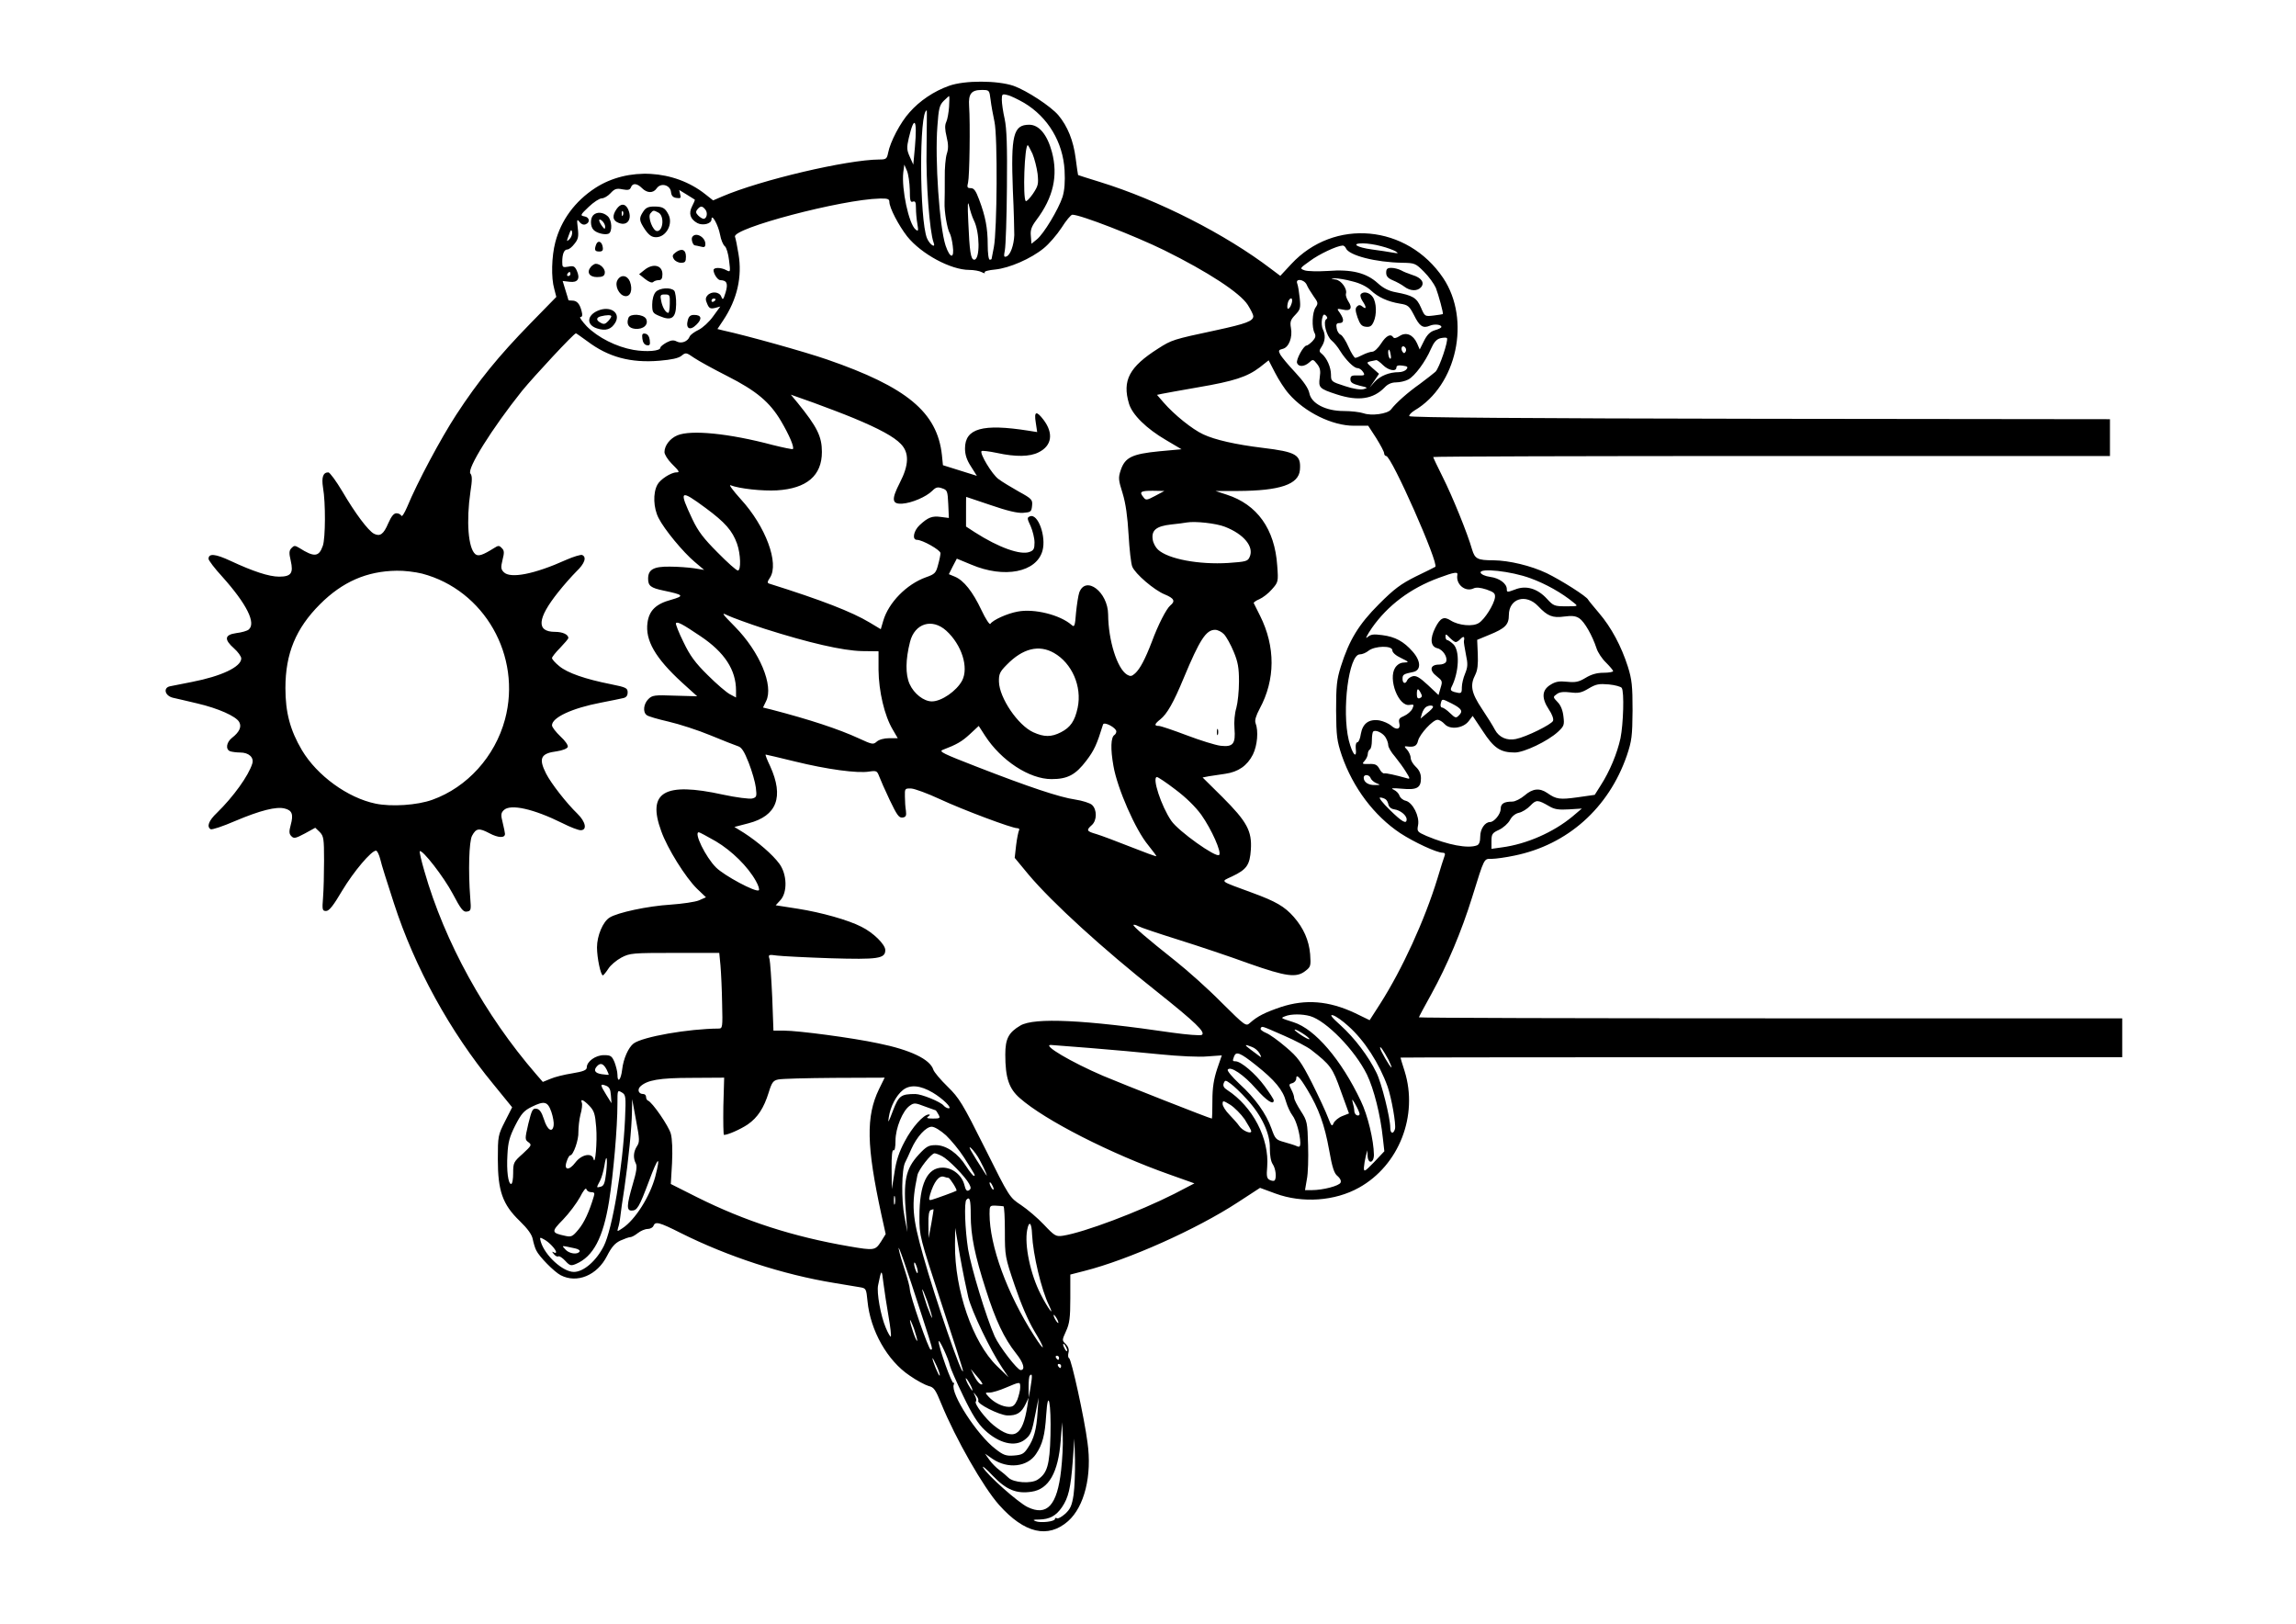 <?xml version="1.0" encoding="UTF-8" standalone="yes"?>
<svg version="1.0" xmlns="http://www.w3.org/2000/svg" width="1123" height="794" viewBox="0 0 1123 794" preserveAspectRatio="xMidYMid meet">
  <g transform="translate(0,794) scale(0.1,-0.1)" fill="#000000" stroke="none">
    <path d="M4641 7520 c-73 -26 -143 -73 -192 -129 -45 -49 -95 -145 -105 -198
-6 -30 -10 -33 -43 -33 -158 -1 -580 -100 -769 -181 l-44 -19 -38 30 c-152
121 -379 134 -538 31 -100 -65 -168 -158 -196 -266 -18 -69 -21 -173 -5 -228
l10 -39 -128 -131 c-154 -158 -253 -279 -362 -446 -76 -117 -190 -330 -240
-451 -13 -30 -25 -49 -28 -42 -3 6 -13 12 -24 12 -13 0 -25 -15 -40 -49 -23
-54 -40 -66 -70 -51 -29 16 -92 100 -154 206 -31 52 -62 94 -69 94 -26 0 -34
-24 -26 -75 13 -73 12 -247 -1 -284 -19 -55 -42 -57 -116 -10 -20 12 -25 12
-37 -1 -12 -12 -13 -24 -4 -62 14 -61 2 -78 -57 -78 -49 0 -128 26 -237 77
-75 35 -108 38 -108 10 0 -7 30 -47 67 -87 120 -134 167 -228 129 -259 -7 -6
-34 -14 -60 -17 -58 -8 -61 -31 -11 -75 19 -17 35 -39 35 -49 0 -41 -97 -87
-242 -115 -45 -9 -93 -18 -106 -21 -35 -7 -26 -46 13 -56 17 -4 71 -16 120
-28 103 -24 190 -63 205 -91 13 -23 1 -49 -35 -77 -28 -22 -33 -57 -9 -66 9
-3 31 -6 49 -6 42 0 68 -24 59 -54 -18 -59 -92 -162 -173 -241 -40 -38 -51
-67 -31 -80 6 -4 60 14 120 40 123 52 202 72 243 61 36 -9 43 -29 29 -80 -9
-33 -8 -44 3 -55 12 -13 21 -11 66 13 l51 28 22 -21 c19 -20 21 -32 21 -139 0
-64 -2 -146 -5 -182 -5 -60 -3 -65 15 -65 15 0 36 27 79 100 56 93 142 195
165 195 6 0 15 -19 21 -42 5 -24 36 -121 67 -216 101 -312 274 -627 486 -884
l92 -113 -35 -69 c-34 -67 -35 -72 -35 -185 0 -155 23 -221 107 -302 40 -39
60 -67 64 -90 4 -19 11 -43 17 -54 14 -30 88 -105 119 -121 80 -42 179 -1 227
94 22 43 38 62 65 75 20 9 42 17 49 17 7 0 23 9 37 20 14 11 35 20 48 20 12 0
25 7 28 15 9 23 27 19 134 -35 230 -115 499 -203 750 -244 52 -9 109 -18 126
-21 30 -5 31 -7 37 -68 14 -144 97 -291 206 -364 34 -24 76 -46 93 -51 26 -6
34 -18 62 -87 70 -171 206 -409 283 -495 124 -139 239 -165 337 -79 80 71 118
223 95 385 -15 118 -79 409 -90 412 -5 2 -6 14 -3 27 4 16 -1 29 -13 42 -19
18 -19 19 1 63 17 37 21 65 21 161 l0 116 70 18 c213 54 547 203 749 335 l109
71 76 -28 c131 -48 290 -37 408 29 196 109 291 353 223 570 -11 34 -20 64 -20
66 0 1 794 2 1765 2 l1765 0 0 95 0 95 -1720 0 c-946 0 -1720 2 -1720 5 0 2
27 53 60 112 79 143 149 310 200 474 62 199 57 189 97 189 18 0 69 7 111 16
259 53 460 232 549 489 24 72 27 94 28 220 0 120 -3 151 -23 215 -32 100 -81
192 -141 262 -27 32 -51 61 -53 65 -6 16 -133 96 -203 130 -78 37 -184 62
-260 63 -79 0 -91 7 -105 53 -22 78 -97 262 -144 355 -25 50 -46 94 -46 97 0
3 745 5 1655 5 l1655 0 0 90 0 90 -1712 2 c-1162 2 -1712 6 -1715 13 -2 6 10
18 26 28 207 122 276 443 140 647 -176 262 -534 295 -744 68 l-53 -57 -44 33
c-224 171 -553 338 -838 426 -58 18 -106 33 -107 34 -1 1 -6 38 -12 83 -11 85
-39 155 -84 209 -37 44 -155 121 -219 144 -79 27 -240 28 -317 0z m204 -67 c3
-27 12 -75 19 -108 16 -73 13 -531 -3 -614 -6 -29 -11 -55 -11 -57 0 -2 -4 -4
-9 -4 -6 0 -10 33 -10 73 0 81 -11 139 -42 221 -16 43 -25 56 -41 56 -17 0
-19 4 -13 28 7 27 11 286 5 374 -4 59 11 78 61 78 38 0 38 0 44 -47z m164 -16
c117 -70 190 -192 198 -330 3 -56 0 -97 -10 -130 -20 -61 -92 -181 -126 -208
l-26 -21 -3 38 c-3 29 3 46 27 78 83 110 107 217 76 333 -23 85 -63 133 -111
133 -78 0 -90 -51 -80 -320 5 -102 7 -201 7 -220 -2 -49 -19 -97 -38 -104 -13
-5 -14 0 -8 31 4 21 9 160 10 308 2 201 -1 286 -11 333 -8 35 -14 77 -14 94 0
28 2 30 28 23 15 -3 51 -21 81 -38z m-367 -19 c-2 -29 -8 -63 -14 -75 -7 -15
-7 -35 2 -72 9 -37 9 -59 1 -83 -6 -18 -11 -71 -10 -118 0 -47 0 -101 -1 -120
-2 -43 13 -130 25 -150 5 -8 12 -36 15 -62 9 -65 -13 -64 -35 1 -30 91 -53
421 -40 585 6 85 10 102 31 123 13 12 24 23 26 23 2 0 2 -24 0 -52z m-110
-201 c-4 -167 15 -411 34 -462 13 -32 -18 -13 -32 20 -37 90 -39 625 -1 625 1
0 0 -82 -1 -183z m-57 4 l-8 -86 -17 38 c-15 33 -16 45 -5 92 27 115 42 93 30
-44z m575 -33 c10 -24 21 -68 25 -98 5 -50 3 -59 -23 -98 -16 -23 -32 -39 -35
-35 -15 15 -6 273 10 273 2 0 12 -19 23 -42z m-600 -177 c0 -52 3 -62 15 -57
12 4 15 -3 15 -32 0 -20 3 -55 7 -77 6 -35 4 -38 -9 -27 -33 27 -69 197 -60
279 l5 38 13 -30 c7 -16 13 -59 14 -94z m-1310 9 c25 -25 55 -26 72 -1 20 29
66 17 70 -18 2 -19 10 -27 27 -29 20 -3 23 0 18 17 l-5 22 36 -22 c21 -13 38
-24 40 -25 2 -1 -4 -16 -13 -33 -18 -35 -9 -63 26 -82 27 -14 69 -3 69 18 0
32 33 -27 42 -75 4 -24 15 -50 23 -56 8 -6 17 -36 21 -70 7 -57 7 -58 -14 -47
-26 14 -62 14 -62 0 0 -18 20 -49 33 -49 32 -1 39 -16 26 -60 -11 -36 -14 -39
-21 -21 -9 25 -49 28 -68 6 -10 -12 -10 -21 -1 -41 9 -22 16 -25 38 -20 l26 7
-35 -48 c-19 -27 -51 -56 -71 -66 -21 -10 -40 -24 -44 -33 -9 -24 -40 -36 -63
-24 -15 8 -27 7 -50 -5 -16 -9 -30 -20 -30 -25 0 -17 -68 -22 -132 -11 -84 15
-173 60 -228 115 -24 26 -38 46 -31 46 9 0 11 8 6 27 -9 37 -23 53 -46 53 -11
0 -19 1 -19 3 0 1 -6 22 -14 47 l-14 46 34 -4 c40 -5 53 15 35 55 -10 21 -16
24 -41 19 -28 -5 -30 -3 -30 23 0 39 9 61 25 61 8 0 23 12 35 28 18 22 21 35
16 76 -5 42 -4 47 8 31 8 -11 20 -16 30 -12 24 9 20 35 -6 39 -21 4 -20 7 21
46 24 23 53 42 64 42 11 0 30 11 43 25 20 22 30 25 59 19 27 -5 36 -3 41 10 8
22 30 20 54 -4z m1210 -67 c0 -29 45 -115 87 -169 69 -86 213 -164 304 -164
22 0 50 -5 61 -11 11 -6 18 -7 14 -1 -3 5 19 11 52 14 69 7 175 53 237 104 25
20 64 65 87 100 22 35 46 64 53 64 40 0 305 -103 450 -174 214 -106 370 -208
408 -267 15 -24 27 -48 27 -55 0 -24 -34 -37 -182 -69 -211 -45 -217 -47 -284
-90 -140 -89 -176 -155 -142 -269 16 -54 85 -122 181 -178 l76 -45 -109 -10
c-133 -13 -167 -30 -188 -91 -13 -39 -12 -48 9 -115 15 -49 24 -114 29 -202 4
-71 12 -142 18 -156 14 -35 107 -115 159 -136 46 -19 53 -33 27 -54 -19 -16
-59 -93 -90 -177 -33 -86 -58 -133 -82 -155 -17 -15 -23 -16 -40 -6 -48 30
-91 167 -92 294 -1 110 -109 192 -141 108 -5 -14 -12 -59 -16 -99 -5 -67 -8
-73 -22 -60 -56 49 -183 81 -264 65 -50 -9 -121 -41 -133 -60 -3 -6 -23 23
-44 68 -42 89 -86 145 -130 163 l-29 12 19 38 20 38 70 -29 c162 -69 320 -38
349 68 19 69 -22 183 -61 168 -15 -6 -15 -10 3 -48 10 -23 19 -59 19 -80 0
-30 -4 -39 -24 -46 -44 -17 -151 21 -268 96 l-43 28 0 73 c0 39 0 72 1 72 0 0
54 -18 119 -40 81 -28 132 -40 159 -38 38 3 41 5 44 35 3 29 -1 34 -65 69 -37
21 -82 48 -99 61 -32 23 -94 127 -83 137 3 3 37 -1 75 -9 92 -20 161 -19 204
3 65 32 74 93 24 159 -35 46 -47 42 -38 -13 l7 -47 -44 7 c-223 35 -309 11
-309 -87 0 -30 8 -56 29 -88 l29 -46 -83 26 -83 26 -5 50 c-23 209 -171 332
-562 467 -107 37 -389 116 -508 142 l-28 7 28 42 c69 103 94 214 75 325 -6 38
-14 76 -17 84 -16 41 523 183 708 187 38 1 47 -2 47 -16z m413 -90 c30 -59 31
-193 2 -193 -17 0 -23 41 -29 185 -4 85 -3 108 4 78 5 -23 15 -54 23 -70z
m-1313 52 c13 -16 7 -45 -9 -45 -5 0 -17 7 -26 16 -12 12 -13 19 -4 30 15 18
24 18 39 -1z m-664 -144 c-15 -15 -16 -13 -4 19 9 26 13 30 16 16 2 -10 -3
-26 -12 -35z m3970 -35 c28 -7 60 -19 70 -25 16 -11 14 -11 -16 -6 -19 4 -64
10 -99 15 -75 10 -106 30 -45 30 21 0 62 -6 90 -14z m-173 -10 c14 -35 146
-69 276 -71 61 -1 65 -3 106 -44 24 -24 49 -59 58 -79 13 -34 38 -125 34 -128
-1 -1 -21 -4 -45 -7 -43 -5 -43 -5 -62 39 -21 48 -39 59 -124 75 -33 6 -61 20
-87 44 -56 51 -129 69 -243 60 -50 -3 -102 -2 -115 3 -25 9 -24 10 25 45 45
34 133 75 160 76 7 1 14 -6 17 -13z m-3793 -126 c0 -5 -5 -10 -11 -10 -5 0 -7
5 -4 10 3 6 8 10 11 10 2 0 4 -4 4 -10z m3825 -36 c38 -9 71 -26 90 -44 35
-33 82 -55 143 -65 39 -6 45 -12 68 -56 27 -55 44 -66 77 -52 23 10 57 6 57
-6 0 -4 -14 -11 -32 -16 -23 -7 -38 -22 -53 -52 l-21 -42 -13 30 c-19 42 -53
57 -85 36 -15 -10 -27 -13 -31 -7 -13 20 -35 9 -60 -30 -14 -22 -33 -40 -43
-40 -9 0 -30 -7 -46 -15 -15 -8 -32 -15 -37 -15 -5 0 -20 24 -33 53 -13 30
-30 56 -38 60 -9 3 -18 17 -20 31 -4 20 -1 26 13 26 23 0 24 18 3 49 -17 23
-16 23 14 17 38 -9 49 7 27 40 -9 14 -14 31 -12 37 8 23 -22 66 -50 70 -27 4
-27 4 -3 6 14 0 53 -6 85 -15z m-224 -16 c5 -13 21 -38 34 -57 22 -30 23 -35
10 -54 -17 -24 -20 -99 -5 -126 7 -14 4 -24 -11 -40 -11 -11 -24 -21 -29 -21
-14 0 -52 -69 -46 -85 7 -20 35 -19 59 2 18 17 20 17 39 -7 15 -19 18 -33 13
-66 -7 -50 -2 -55 84 -83 105 -34 178 -23 234 35 14 15 33 24 55 24 18 0 45 6
60 14 32 17 84 87 111 150 14 32 27 47 46 52 14 3 28 4 32 1 9 -10 -37 -147
-56 -165 -10 -9 -45 -36 -77 -60 -57 -40 -115 -91 -141 -125 -17 -21 -95 -32
-134 -18 -18 6 -61 11 -97 11 -88 0 -159 37 -168 88 -5 23 -27 56 -69 101 -34
36 -67 76 -73 87 -10 19 -9 23 12 28 30 7 49 57 40 103 -5 29 -2 39 21 63 25
26 27 34 22 82 -3 29 -8 61 -12 71 -11 27 33 22 46 -5z m-2891 -72 c0 -3 -4
-8 -10 -11 -5 -3 -10 -1 -10 4 0 6 5 11 10 11 6 0 10 -2 10 -4z m2820 -5 c0
-16 -12 -41 -20 -41 -4 0 -5 11 -2 25 4 23 22 36 22 16z m167 -92 c-17 -11 0
-82 26 -104 13 -11 31 -33 41 -50 28 -45 68 -85 85 -85 9 0 21 -8 28 -19 10
-16 8 -18 -25 -17 -31 1 -37 -2 -37 -19 0 -15 10 -22 45 -31 40 -9 42 -11 20
-17 -15 -4 -51 1 -92 15 -66 21 -68 23 -68 55 0 37 -20 82 -45 103 -14 11 -14
15 0 36 17 27 19 57 5 84 -5 10 -7 32 -4 49 5 23 9 27 19 18 8 -8 9 -14 2 -18z
m-3614 -108 c102 -77 211 -107 353 -95 58 5 92 12 107 24 21 17 23 17 62 -10
22 -15 95 -55 162 -89 142 -72 208 -127 263 -220 40 -68 66 -128 58 -137 -3
-2 -47 7 -99 20 -214 57 -400 75 -466 47 -36 -15 -63 -50 -63 -82 0 -11 16
-37 35 -56 38 -38 41 -43 24 -43 -27 0 -81 -35 -94 -61 -22 -41 -19 -113 6
-162 28 -56 120 -167 177 -215 l46 -39 -49 8 c-28 4 -81 8 -119 8 -79 1 -106
-14 -106 -59 0 -35 13 -45 75 -58 100 -21 104 -26 38 -45 -75 -20 -108 -53
-116 -112 -12 -86 38 -173 169 -293 l74 -67 -109 3 c-100 4 -111 2 -130 -17
-23 -23 -28 -63 -8 -78 6 -6 55 -20 107 -32 52 -12 145 -42 205 -67 61 -25
121 -49 134 -53 18 -5 31 -25 53 -81 16 -41 32 -96 35 -122 5 -43 4 -47 -18
-53 -14 -3 -78 5 -143 19 -287 63 -372 13 -302 -178 30 -85 119 -227 175 -282
l44 -42 -34 -15 c-19 -8 -82 -17 -139 -21 -113 -7 -260 -39 -298 -63 -33 -20
-62 -89 -62 -146 0 -51 18 -137 29 -137 3 1 15 15 26 32 11 18 40 42 64 55 42
22 54 23 262 23 l217 0 6 -62 c3 -35 7 -118 8 -186 3 -116 2 -122 -17 -122
-149 -1 -371 -40 -416 -73 -25 -19 -50 -74 -56 -128 -6 -51 -23 -68 -23 -24 0
14 -7 41 -14 60 -13 31 -19 35 -52 35 -41 0 -84 -31 -84 -60 0 -13 -16 -20
-71 -29 -39 -6 -87 -18 -107 -27 l-37 -15 -33 38 c-250 289 -447 646 -546 992
-15 51 -25 95 -23 98 12 11 118 -126 161 -207 40 -76 52 -91 69 -88 21 3 22 7
17 68 -10 129 -6 276 9 303 20 37 34 39 85 12 43 -23 76 -24 76 -3 0 5 -5 29
-11 54 -10 39 -9 48 5 62 32 32 145 7 288 -64 37 -19 77 -34 88 -34 33 0 25
41 -16 81 -52 50 -128 147 -153 196 -38 75 -26 99 53 109 27 4 50 13 53 21 3
8 -12 30 -36 52 -22 21 -41 45 -41 54 0 38 98 84 240 111 47 9 95 19 108 22
15 3 22 12 22 28 0 21 -7 25 -82 40 -126 25 -212 55 -252 88 -20 16 -36 34
-36 40 0 5 18 28 40 50 22 23 40 44 40 48 0 17 -28 30 -65 30 -93 0 -88 65 16
195 26 33 66 78 88 100 41 39 52 71 28 81 -7 2 -42 -8 -78 -24 -155 -70 -273
-93 -305 -60 -14 14 -15 23 -6 60 9 35 9 46 -4 58 -12 13 -17 13 -37 0 -56
-35 -77 -42 -92 -30 -35 29 -45 161 -24 305 9 57 9 78 0 89 -19 22 106 221
252 404 58 71 254 282 264 282 2 0 27 -18 56 -39z m4002 -51 c-6 -9 -9 -9 -16
1 -10 17 0 34 13 21 6 -6 7 -16 3 -22z m-73 -15 c3 -13 1 -22 -3 -19 -9 5 -13
44 -5 44 2 0 6 -11 8 -25z m-498 -191 c78 -90 212 -156 318 -156 l70 0 39 -60
c21 -34 39 -67 39 -75 0 -7 5 -13 10 -13 26 0 260 -529 240 -542 -3 -2 -45
-23 -95 -47 -74 -37 -106 -61 -180 -135 -100 -100 -146 -176 -187 -306 -20
-64 -23 -95 -23 -215 1 -126 4 -148 28 -220 55 -158 158 -294 285 -379 69 -45
179 -96 208 -96 11 0 14 -5 9 -17 -4 -10 -19 -58 -34 -108 -63 -206 -173 -445
-280 -613 l-52 -81 -72 35 c-128 60 -242 69 -363 29 -76 -26 -113 -44 -150
-77 -20 -18 -22 -17 -140 100 -65 66 -166 156 -224 202 -140 111 -211 172
-206 177 2 2 12 0 23 -6 10 -6 99 -36 198 -67 99 -31 254 -83 344 -116 182
-64 232 -71 276 -36 26 20 27 25 23 82 -6 68 -32 127 -80 182 -45 51 -88 76
-203 118 -165 61 -156 53 -99 80 72 34 87 56 92 131 6 91 -19 137 -139 257
l-97 96 31 6 c18 3 53 8 80 12 63 9 107 39 135 94 22 45 28 115 13 154 -5 13
2 36 20 70 77 142 78 303 2 455 -15 30 -29 59 -31 62 -1 3 11 12 28 19 16 7
44 28 61 48 31 35 32 37 26 116 -12 179 -98 299 -247 347 l-55 18 109 0 c207
1 298 32 304 103 6 74 -17 88 -183 108 -131 16 -233 39 -290 66 -54 25 -142
96 -194 156 l-32 37 23 5 c13 3 93 17 178 32 176 30 240 51 302 98 l43 34 32
-62 c17 -33 47 -80 67 -102z m460 141 c27 -27 66 -34 66 -12 0 9 10 12 30 9
25 -3 28 -7 19 -18 -6 -8 -23 -14 -38 -14 -46 0 -90 -18 -117 -47 l-25 -28 23
33 23 34 -32 28 c-34 31 -36 28 19 39 4 0 18 -10 32 -24z m-2588 -260 c123
-51 197 -91 230 -126 42 -43 40 -103 -5 -190 -42 -82 -39 -105 12 -102 46 3
117 33 147 63 17 17 26 20 48 12 25 -8 27 -13 30 -77 l3 -68 -39 5 c-43 6 -63
-2 -104 -40 -30 -28 -38 -72 -13 -72 27 0 115 -50 115 -65 0 -8 -5 -34 -12
-58 -10 -39 -16 -45 -59 -60 -95 -34 -183 -124 -209 -213 l-12 -41 -55 33
c-87 52 -233 109 -491 190 -10 3 -9 10 4 29 46 70 -21 251 -143 384 -37 41
-60 72 -50 68 44 -17 156 -29 227 -25 146 9 220 72 220 188 0 76 -24 123 -118
239 l-34 41 110 -39 c60 -22 150 -56 198 -76z m1474 -380 c-41 -22 -46 -22
-57 -7 -22 27 -15 32 45 32 l57 -1 -45 -24z m-2199 -59 c96 -71 131 -111 154
-175 18 -51 20 -131 4 -131 -7 0 -51 39 -99 88 -68 68 -95 103 -123 162 -68
144 -62 149 64 56z m2540 -92 c93 -36 144 -98 121 -148 -9 -21 -19 -23 -104
-29 -144 -9 -294 19 -344 65 -12 11 -24 33 -26 50 -7 45 18 65 89 73 32 3 67
8 78 10 40 7 143 -4 186 -21z m-3927 -229 c305 -80 489 -403 406 -713 -49
-182 -185 -332 -355 -393 -74 -27 -201 -35 -278 -19 -136 28 -286 137 -360
261 -58 98 -81 185 -81 304 0 169 51 292 169 410 110 110 229 162 375 164 36
1 92 -6 124 -14z m5422 -23 c74 -27 153 -71 211 -119 23 -18 22 -18 -37 -18
-57 0 -62 2 -94 37 -46 50 -102 67 -156 45 -38 -14 -40 -14 -40 2 0 27 -36 54
-82 60 -23 3 -43 12 -46 20 -8 25 150 8 244 -27z m-358 16 c-8 -45 38 -84 78
-66 14 7 34 5 65 -5 37 -13 43 -19 41 -39 -5 -35 -50 -106 -78 -124 -29 -20
-100 -13 -139 12 -33 21 -50 13 -75 -36 -27 -54 -23 -92 10 -100 27 -6 52 -44
43 -66 -3 -8 -18 -14 -34 -14 -44 0 -50 -28 -12 -57 28 -22 29 -25 19 -57
l-10 -35 -52 49 c-40 37 -57 47 -74 43 -12 -3 -24 -12 -27 -19 -8 -21 -23 -17
-23 6 0 21 4 24 53 34 39 9 37 54 -4 100 -43 49 -85 72 -148 80 -44 6 -57 4
-74 -11 -11 -10 -1 11 23 46 77 110 188 194 327 245 78 29 95 31 91 14z m395
-152 c46 -49 71 -59 128 -51 38 5 56 3 74 -9 25 -17 63 -83 84 -147 6 -19 27
-51 46 -69 19 -19 35 -38 35 -42 0 -4 -21 -8 -47 -8 -33 0 -60 -8 -88 -25 -33
-20 -49 -23 -90 -19 -39 4 -57 1 -82 -15 -42 -26 -44 -65 -7 -121 15 -22 24
-46 20 -55 -6 -17 -131 -79 -182 -89 -43 -9 -82 8 -102 45 -9 18 -38 64 -64
103 -52 78 -59 115 -32 167 11 22 14 51 12 100 l-3 70 58 24 c79 32 97 50 97
97 0 81 83 107 143 44z m-3783 -111 c217 -69 382 -107 476 -109 l81 -1 0 -91
c1 -104 29 -224 69 -291 l25 -43 -42 0 c-25 0 -50 -7 -61 -17 -17 -15 -22 -14
-87 16 -100 46 -240 92 -428 141 l-41 10 15 31 c38 76 -31 241 -152 364 -64
65 -69 72 -37 56 21 -10 102 -40 182 -66z m-314 -36 c118 -79 174 -165 174
-266 l0 -34 -30 16 c-17 9 -65 50 -108 93 -61 60 -87 95 -119 162 -23 46 -39
88 -37 92 6 10 31 -3 120 -63z m1202 27 c76 -69 111 -180 78 -244 -27 -51
-101 -102 -148 -102 -40 0 -88 38 -109 85 -21 47 -20 119 2 206 23 91 108 117
177 55z m1359 -18 c12 -13 33 -51 47 -85 21 -50 26 -79 26 -146 0 -46 -6 -104
-13 -129 -8 -26 -12 -68 -9 -101 6 -75 -7 -91 -68 -84 -25 3 -99 26 -165 51
-66 25 -128 46 -137 46 -24 0 -22 9 7 32 33 26 65 82 115 203 78 187 109 235
153 235 13 0 33 -10 44 -22z m1133 -38 c5 0 16 7 24 16 15 15 21 11 16 -11 -1
-5 4 -35 10 -66 10 -46 9 -61 -4 -93 -9 -21 -16 -51 -16 -67 0 -31 -2 -32 -37
-23 -16 5 -20 10 -14 23 38 74 42 180 9 211 -12 11 -25 20 -30 20 -4 0 -8 8
-8 17 0 14 3 13 20 -5 12 -12 25 -22 30 -22z m-310 -40 c0 -11 17 -26 43 -38
39 -19 40 -21 15 -22 -18 0 -33 -9 -44 -25 -36 -56 17 -193 71 -182 21 3 22 2
13 -19 -6 -12 -24 -28 -40 -35 -24 -10 -28 -16 -24 -35 8 -30 -13 -37 -40 -12
-12 10 -37 21 -57 25 -52 8 -82 -15 -91 -66 -3 -23 -11 -41 -17 -41 -6 0 -9
-12 -8 -27 7 -59 -16 -34 -34 37 -35 146 0 420 54 420 12 0 31 8 43 18 31 24
116 26 116 2z m-1655 -13 c88 -50 138 -164 116 -268 -14 -65 -35 -96 -82 -120
-47 -24 -82 -24 -135 0 -75 34 -166 168 -168 247 -1 37 4 49 38 83 78 80 157
100 231 58z m2777 -171 c13 -18 8 -177 -6 -246 -16 -74 -53 -163 -97 -231
l-29 -46 -84 -12 c-87 -12 -104 -10 -148 21 -38 26 -72 22 -111 -12 -19 -16
-46 -30 -60 -30 -41 0 -57 -10 -57 -36 0 -25 -32 -64 -52 -64 -25 0 -48 -34
-48 -70 0 -25 -5 -40 -16 -44 -44 -17 -142 2 -247 46 -45 20 -47 22 -41 53 8
43 -26 110 -60 119 -14 3 -27 14 -31 25 -3 10 -15 23 -28 29 -17 8 -8 9 40 5
73 -7 93 4 93 51 0 22 -8 40 -25 56 -14 13 -25 32 -25 43 0 11 -8 29 -17 40
-15 15 -15 19 -3 17 36 -5 50 1 56 28 8 32 72 102 95 102 9 0 24 -9 35 -21 26
-29 91 -21 118 15 l19 25 50 -75 c54 -83 86 -104 156 -104 45 0 161 55 211
101 30 28 32 34 27 75 -3 29 -13 55 -28 70 -24 25 -24 26 -4 40 13 10 33 12
66 8 39 -5 54 -2 89 19 37 22 51 24 99 20 31 -3 59 -11 63 -17z m-983 -25 c8
-14 7 -20 -4 -25 -11 -4 -15 2 -15 19 0 30 6 32 19 6z m151 -51 c49 -25 57
-38 36 -58 -14 -15 -18 -14 -44 11 -15 15 -33 27 -39 27 -6 0 -9 9 -6 20 6 24
5 24 53 0z m-91 -17 c0 -5 -14 -19 -31 -32 l-30 -25 7 25 c4 13 13 27 19 31
14 10 36 10 35 1z m-1549 -120 c0 -6 -4 -14 -9 -17 -18 -11 -20 -68 -5 -152
19 -110 108 -313 170 -387 23 -29 41 -53 40 -54 -2 -2 -59 19 -127 46 -68 27
-143 55 -166 62 -49 14 -51 19 -23 44 26 23 26 76 1 99 -10 9 -48 21 -82 26
-76 11 -226 61 -483 161 -162 63 -186 74 -165 82 68 26 93 40 133 77 l43 40
31 -48 c79 -122 217 -212 325 -212 79 0 118 21 171 91 38 50 51 79 81 176 5
16 65 -16 65 -34z m1315 -26 c8 -12 15 -30 15 -41 0 -10 15 -36 33 -56 17 -21
42 -55 54 -75 20 -32 21 -36 5 -31 -57 16 -102 26 -111 24 -6 -2 -17 8 -24 22
-11 20 -20 25 -50 24 -35 -1 -37 0 -22 16 8 9 15 24 15 33 0 9 5 19 10 22 6 3
10 23 10 44 0 21 3 40 6 43 10 11 44 -4 59 -25z m-2886 -121 c154 -38 306 -59
363 -49 35 5 38 3 48 -23 6 -16 29 -69 52 -117 35 -73 45 -87 62 -85 17 2 20
9 17 33 -3 17 -5 48 -5 70 -1 39 0 40 31 39 17 -1 80 -24 140 -52 114 -53 352
-142 378 -142 9 0 13 -5 9 -11 -3 -6 -10 -39 -14 -72 l-7 -62 67 -81 c116
-138 365 -365 633 -577 182 -145 236 -196 215 -208 -8 -4 -72 1 -144 11 -428
63 -675 75 -743 35 -58 -34 -74 -65 -74 -142 0 -114 18 -167 71 -213 122 -108
446 -273 736 -375 l118 -42 -98 -51 c-174 -88 -442 -189 -545 -205 -34 -5 -40
-2 -93 54 -31 33 -82 76 -112 96 -56 37 -57 38 -176 277 -110 220 -126 246
-183 302 -35 34 -66 71 -70 83 -16 51 -112 97 -270 129 -126 27 -391 62 -460
62 l-52 0 -6 163 c-4 89 -10 173 -13 186 -7 23 -6 24 37 18 24 -3 141 -9 259
-13 236 -7 270 -2 270 40 0 27 -58 85 -117 114 -64 33 -196 70 -310 88 l-109
17 23 25 c35 38 33 126 -5 178 -33 45 -105 107 -173 151 l-47 29 69 18 c139
36 174 129 106 279 -15 31 -25 57 -22 57 2 0 67 -15 144 -34z m2815 -81 c3 -9
16 -20 28 -25 21 -8 21 -9 -7 -9 -32 -1 -55 14 -55 36 0 18 27 16 34 -2z
m-955 -56 c51 -38 98 -84 127 -124 50 -71 100 -183 87 -196 -15 -15 -199 116
-234 167 -49 71 -96 214 -70 214 5 0 46 -27 90 -61z m1027 -47 c7 -4 13 -16
15 -27 3 -12 14 -21 29 -23 29 -4 60 -29 60 -49 0 -25 -22 -13 -83 47 -34 33
-55 60 -47 60 8 0 20 -4 26 -8z m802 -35 c25 -15 46 -18 96 -15 l63 4 -46 -39
c-93 -77 -224 -135 -346 -151 l-50 -7 0 38 c0 34 4 40 37 55 21 10 44 31 53
47 9 18 26 32 43 36 16 3 42 19 57 35 29 30 36 30 93 -3z m-4077 -171 c79 -47
157 -124 196 -194 13 -23 19 -43 14 -46 -16 -10 -169 72 -209 112 -51 51 -110
172 -84 172 4 0 41 -20 83 -44z m2907 -855 c79 -23 219 -166 278 -286 34 -71
66 -197 78 -313 l7 -62 -50 -53 c-46 -47 -50 -50 -50 -27 1 14 5 39 9 55 l8
30 1 -27 c2 -42 31 -37 31 5 -1 71 -30 193 -64 263 -95 201 -224 352 -329 385
-65 21 -64 20 -42 29 28 12 84 12 123 1z m187 -49 c78 -69 151 -182 192 -296
19 -55 42 -184 36 -207 -8 -27 -23 -23 -23 6 0 48 -43 221 -68 270 -39 80
-106 168 -174 230 -46 41 -56 55 -38 50 14 -4 48 -28 75 -53z m-316 -46 c56
-24 116 -56 134 -70 95 -74 105 -88 145 -201 l40 -110 -33 -13 c-18 -7 -37
-23 -42 -34 -8 -19 -11 -16 -28 28 -10 27 -45 102 -78 168 -53 104 -69 126
-127 175 -36 31 -80 63 -98 70 -17 7 -29 17 -26 22 7 12 -1 15 113 -35z m124
-14 c6 -8 -6 -4 -26 8 -20 12 -40 27 -44 32 -8 14 55 -23 70 -40z m-1071 -47
c101 -8 255 -22 343 -31 89 -9 191 -14 231 -10 l70 5 -23 -67 c-16 -49 -23
-90 -23 -154 0 -49 -1 -88 -3 -88 -9 0 -430 166 -532 209 -156 67 -298 151
-256 151 5 0 92 -7 193 -15z m792 5 c14 -5 30 -19 37 -32 10 -19 10 -21 -2
-12 -8 6 -27 20 -43 32 -32 24 -30 27 8 12z m667 -62 c10 -21 17 -38 15 -38
-7 0 -56 85 -56 96 0 11 15 -10 41 -58z m-648 -27 c92 -73 132 -121 147 -178
7 -24 21 -54 31 -67 19 -24 38 -92 39 -135 0 -18 -4 -22 -17 -16 -10 5 -38 13
-62 20 -40 11 -44 15 -62 66 -26 73 -80 149 -157 219 -35 33 -61 64 -57 69 12
20 79 -25 138 -93 52 -59 87 -82 87 -57 0 5 -20 36 -45 70 -44 60 -115 121
-142 121 -15 0 -15 2 -7 24 10 26 29 19 107 -43z m-3176 -21 c7 -14 11 -25 10
-26 -1 -1 -17 1 -34 3 -34 5 -42 20 -21 41 16 16 30 10 45 -18z m3428 -100
c55 -91 84 -171 106 -294 15 -86 25 -115 41 -127 12 -10 19 -23 15 -32 -6 -16
-86 -37 -141 -37 l-33 0 9 53 c6 28 8 104 6 167 -3 110 -4 118 -35 166 -18 28
-33 57 -33 65 0 8 -6 26 -14 41 -13 24 -12 27 5 31 10 3 19 13 19 22 0 25 16
10 55 -55z m-2857 -80 c-1 -77 0 -140 3 -140 19 0 80 27 116 51 49 34 79 80
103 157 15 49 22 58 46 63 16 4 140 7 275 8 l246 1 -28 -57 c-64 -133 -61
-276 12 -613 l21 -95 -23 -37 c-28 -43 -33 -44 -155 -23 -274 47 -510 123
-746 241 l-127 64 6 102 c3 63 1 119 -6 144 -10 37 -91 155 -112 162 -5 2 -9
10 -9 18 0 8 -6 14 -14 14 -22 0 -30 20 -15 36 33 32 93 43 252 43 l159 1 -4
-140z m2560 35 c73 -79 115 -169 113 -241 0 -35 5 -64 14 -77 15 -22 20 -68 9
-80 -4 -3 -14 -2 -24 3 -14 7 -16 19 -12 64 11 138 -71 295 -196 376 -16 10
-21 20 -17 32 7 17 9 17 35 -2 15 -11 51 -45 78 -75z m-3110 19 l3 -39 -25 40
c-31 50 -32 57 -3 46 17 -6 23 -17 25 -47z m1574 13 c49 -29 98 -77 78 -77 -7
0 -18 6 -24 13 -15 19 -109 57 -139 57 -71 0 -81 -8 -110 -83 -21 -56 -25 -63
-20 -32 8 54 36 108 70 135 35 27 84 23 145 -13z m-1505 -132 c-11 -234 -62
-537 -104 -619 -37 -73 -99 -126 -146 -126 -54 0 -142 80 -162 148 -6 22 -5
23 16 11 25 -13 58 -49 59 -62 0 -5 -6 -5 -12 -1 -9 5 -9 3 1 -9 7 -9 17 -14
22 -11 5 3 20 -7 34 -22 22 -24 28 -25 52 -15 85 36 133 128 162 306 21 134
41 359 41 478 0 66 0 67 21 55 20 -12 21 -18 16 -133z m3593 28 c0 -7 -6 -10
-13 -7 -7 2 -13 12 -13 22 0 9 -4 28 -8 42 -5 18 -1 15 13 -10 11 -19 20 -40
21 -47z m-3767 39 c23 -24 28 -40 33 -104 6 -71 -5 -194 -13 -155 -8 31 -58
22 -88 -17 -32 -43 -59 -39 -43 5 5 16 13 29 17 29 15 0 42 76 40 115 0 22 4
60 10 84 7 24 10 50 7 58 -9 22 8 15 37 -15z m232 -198 c-17 -27 -19 -57 -5
-84 7 -13 3 -41 -15 -101 -30 -103 -31 -129 -6 -129 28 0 37 16 86 146 44 119
58 129 30 20 -26 -97 -98 -211 -160 -252 -27 -18 -27 -18 -22 1 4 11 9 36 11
55 2 20 11 83 20 140 20 137 36 297 37 374 l1 61 19 -104 c18 -94 18 -106 4
-127z m2973 132 c17 -27 32 -53 32 -58 0 -16 -44 3 -59 26 -8 12 -30 36 -48
55 -18 18 -33 42 -33 52 0 18 2 18 38 -4 20 -13 52 -45 70 -71z m-3391 36 c8
-24 13 -53 11 -65 -5 -39 -31 -24 -47 28 -12 37 -22 51 -37 53 -19 3 -23 -6
-40 -74 -17 -74 -17 -77 1 -90 17 -13 15 -16 -28 -56 -45 -40 -47 -44 -47 -95
0 -29 -4 -53 -10 -53 -14 0 -23 62 -18 144 3 60 10 86 38 142 30 58 42 72 80
91 63 31 79 27 97 -25z m1880 8 c1 0 7 -9 13 -20 10 -18 8 -20 -27 -20 -28 0
-34 3 -23 10 9 6 10 10 3 10 -26 0 -82 -63 -118 -132 -27 -50 -42 -95 -50
-152 l-13 -81 -1 98 c-1 63 3 96 9 92 6 -4 10 14 10 47 0 61 35 147 70 171 21
15 27 14 74 -4 28 -10 52 -19 53 -19z m50 -122 c25 -24 65 -72 88 -108 57 -90
57 -90 48 -90 -4 0 -21 21 -37 46 -40 64 -98 104 -149 104 -35 0 -46 -6 -84
-47 -64 -70 -76 -128 -61 -298 l6 -80 -14 75 c-16 82 -14 232 3 265 6 11 19
40 30 65 27 61 72 110 100 110 14 0 43 -18 70 -42z m166 -123 c12 -22 25 -49
29 -60 7 -19 7 -19 -5 -1 -68 105 -87 139 -67 121 12 -11 32 -38 43 -60z
m-185 21 c31 -16 113 -100 132 -135 10 -19 10 -25 -1 -32 -10 -6 -16 1 -22 26
-12 48 -58 85 -107 85 -75 0 -113 -80 -113 -240 0 -94 1 -98 106 -419 59 -178
107 -328 107 -335 -2 -35 -135 351 -194 561 -55 194 -59 252 -29 395 5 28 68
108 84 108 6 0 22 -6 37 -14z m-1643 -79 c-6 -52 -11 -66 -26 -70 -23 -6 -23
-7 -4 29 8 16 17 48 21 72 10 66 17 42 9 -31z m1674 -27 c7 0 45 -60 39 -63
-5 -4 -102 -39 -120 -44 -15 -4 -16 -1 -9 25 19 63 44 96 69 87 8 -3 17 -5 21
-5z m221 -55 c0 -5 -5 -3 -10 5 -5 8 -10 20 -10 25 0 6 5 3 10 -5 5 -8 10 -19
10 -25z m-1969 -15 c16 0 19 -4 13 -22 -22 -74 -47 -128 -75 -161 -28 -34 -35
-37 -63 -31 -70 15 -71 20 -12 80 30 31 67 81 83 110 15 30 29 48 31 39 2 -8
12 -15 23 -15z m1486 -57 c-3 -10 -5 -2 -5 17 0 19 2 27 5 18 2 -10 2 -26 0
-35z m371 -55 c0 -101 20 -197 74 -365 47 -148 89 -238 148 -312 37 -46 46
-81 22 -81 -16 0 -105 116 -127 165 -42 95 -114 332 -130 426 -15 97 -20 231
-8 242 16 17 21 1 21 -75z m160 43 c4 0 7 -56 7 -123 0 -120 1 -126 48 -264
30 -89 65 -171 96 -223 56 -92 55 -111 -1 -23 -132 205 -218 441 -218 596 0
39 1 41 30 40 17 -1 33 -2 38 -3z m-353 -86 l-13 -70 -1 67 c-1 45 3 68 12 71
6 2 13 4 13 3 1 0 -4 -32 -11 -71z m493 -52 c5 -99 45 -270 83 -347 30 -62 -6
-14 -41 55 -50 97 -80 240 -66 314 9 48 22 37 24 -22z m-312 -307 c17 -69 108
-259 166 -345 l31 -46 -57 55 c-118 115 -207 371 -205 595 l1 80 23 -135 c13
-74 32 -166 41 -204z m-225 -96 c54 -166 52 -160 41 -160 -10 0 -102 265 -102
296 0 10 -11 51 -24 91 -13 39 -27 86 -30 105 -6 34 39 -96 115 -332z m-1698
335 c15 -3 25 -10 22 -15 -10 -17 -51 -11 -69 9 -20 22 -24 21 47 6z m1676
-115 c0 -9 -4 -8 -9 5 -5 11 -9 27 -9 35 0 9 4 8 9 -5 5 -11 9 -27 9 -35z
m-143 -218 c9 -51 14 -95 11 -98 -2 -3 -14 17 -25 44 -24 56 -45 171 -37 207
16 80 18 81 26 10 5 -38 16 -112 25 -163z m213 -6 c0 -6 -11 20 -25 58 -13 39
-24 75 -23 80 0 6 11 -20 25 -58 13 -39 24 -75 23 -80z m611 -6 c6 -11 8 -20
6 -20 -3 0 -10 9 -16 20 -6 11 -8 20 -6 20 3 0 10 -9 16 -20z m-684 -107 c-5
-5 -36 86 -35 101 0 6 9 -13 20 -43 10 -30 17 -56 15 -58z m160 -121 c3 -13
32 -80 65 -148 44 -92 72 -136 105 -167 70 -66 149 -85 197 -47 29 23 34 35
53 134 l14 71 -5 -70 c-5 -85 -18 -132 -48 -176 -19 -29 -29 -34 -68 -37 -38
-3 -52 2 -91 33 -88 67 -220 270 -203 314 3 8 3 12 -1 8 -8 -8 -73 175 -73
203 0 19 49 -86 55 -118z m574 73 c0 -5 -5 -3 -10 5 -5 8 -10 20 -10 25 0 6 5
3 10 -5 5 -8 10 -19 10 -25z m-40 -35 c0 -5 -2 -10 -4 -10 -3 0 -8 5 -11 10
-3 6 -1 10 4 10 6 0 11 -4 11 -10z m-584 -87 c-4 -4 -36 73 -35 85 0 4 9 -13
20 -37 11 -24 18 -46 15 -48z m594 47 c0 -5 -2 -10 -4 -10 -3 0 -8 5 -11 10
-3 6 -1 10 4 10 6 0 11 -4 11 -10z m-385 -89 c-8 -7 -26 12 -41 42 l-16 32 30
-35 c17 -19 29 -37 27 -39z m236 -12 l-9 -54 -1 51 c0 28 2 54 6 57 12 13 13
0 4 -54z m-296 11 c9 -16 13 -30 11 -30 -3 0 -12 14 -21 30 -9 17 -13 30 -11
30 3 0 12 -13 21 -30z m245 -15 c0 -14 -7 -41 -14 -60 -12 -27 -21 -35 -41
-35 -32 0 -73 21 -99 49 -19 21 -19 21 5 21 13 0 49 11 79 24 71 30 70 30 70
1z m-205 -65 c-9 -14 101 -70 142 -72 47 -1 69 13 90 57 l14 30 -6 -40 c-23
-149 -66 -174 -164 -96 -41 33 -98 108 -88 117 4 4 2 16 -4 28 -10 20 -9 20 5
2 9 -10 13 -22 11 -26z m353 -170 c-4 -146 -16 -185 -63 -216 -32 -21 -118
-15 -143 10 -9 9 -29 26 -44 37 -15 11 -37 33 -49 50 l-21 30 36 -25 c75 -51
171 -40 213 23 32 47 44 93 50 191 9 138 25 59 21 -100z m52 -170 c-19 -172
-69 -226 -164 -180 -46 22 -199 158 -218 194 -6 11 16 -7 48 -41 66 -69 116
-89 189 -78 85 12 131 94 143 250 l7 90 3 -70 c2 -38 -2 -113 -8 -165z m61
-120 c-8 -53 -16 -70 -41 -93 -17 -15 -35 -25 -40 -22 -6 4 -10 2 -10 -3 0
-13 -70 -21 -95 -11 -15 6 -12 8 17 8 52 1 83 18 112 60 32 47 43 93 53 226
l8 110 3 -105 c1 -58 -2 -134 -7 -170z"/>
    <path d="M3016 6918 c-23 -33 -20 -57 10 -68 45 -18 69 22 44 71 -14 25 -35
24 -54 -3z m31 -30 c-3 -8 -6 -5 -6 6 -1 11 2 17 5 13 3 -3 4 -12 1 -19z"/>
    <path d="M3146 6905 c-22 -33 -20 -44 9 -88 20 -28 33 -37 54 -37 49 0 85 65
60 112 -16 31 -28 38 -70 38 -28 0 -41 -6 -53 -25z m75 -5 c29 -16 23 -90 -7
-90 -21 0 -47 69 -33 86 14 17 15 17 40 4z"/>
    <path d="M2902 6888 c-16 -16 -15 -56 1 -72 15 -16 55 -26 73 -19 20 8 18 67
-4 86 -22 20 -53 22 -70 5z m58 -57 c-1 -13 -3 -13 -15 3 -19 26 -19 42 0 26
8 -7 15 -20 15 -29z"/>
    <path d="M3386 6781 c-7 -10 3 -41 13 -41 3 0 16 -3 29 -6 17 -5 22 -2 22 13
0 34 -48 60 -64 34z"/>
    <path d="M2916 6745 c-10 -27 -7 -35 15 -35 15 0 20 5 17 22 -4 27 -23 35 -32
13z"/>
    <path d="M3305 6706 c-16 -12 -18 -18 -9 -33 6 -10 22 -18 35 -18 20 0 24 5
24 30 0 34 -20 43 -50 21z"/>
    <path d="M2890 6635 c-22 -26 -8 -50 30 -50 26 0 36 5 38 19 4 20 -21 46 -44
46 -6 0 -17 -7 -24 -15z"/>
    <path d="M3151 6619 l-25 -20 30 -24 c18 -14 33 -20 39 -14 5 5 17 9 27 9 13
0 18 8 18 29 0 45 -47 55 -89 20z"/>
    <path d="M3020 6570 c-15 -27 8 -74 37 -78 27 -4 39 31 24 71 -13 32 -45 36
-61 7z"/>
    <path d="M3207 6512 c-10 -11 -17 -36 -17 -61 0 -39 3 -43 37 -57 58 -25 79
-9 80 57 1 30 -4 60 -9 67 -16 18 -72 15 -91 -6z m69 -57 c0 -25 -4 -45 -7
-45 -13 0 -29 27 -35 58 -6 29 -4 32 18 32 24 0 25 -3 24 -45z"/>
    <path d="M2925 6421 c-55 -23 -58 -70 -5 -87 43 -14 70 -5 90 29 27 48 -25 83
-85 58z m65 -28 c0 -3 -7 -15 -16 -24 -13 -14 -21 -16 -35 -8 -24 12 -24 26
-1 32 28 7 52 8 52 0z"/>
    <path d="M3074 6386 c-12 -31 1 -51 32 -54 41 -4 68 21 54 49 -13 23 -78 27
-86 5z"/>
    <path d="M3364 6374 c-11 -41 11 -53 42 -22 30 29 25 48 -11 48 -18 0 -26 -7
-31 -26z"/>
    <path d="M3142 6283 c2 -17 10 -29 21 -31 15 -3 18 2 15 25 -2 17 -10 29 -21
31 -15 3 -18 -2 -15 -25z"/>
    <path d="M6780 6606 c0 -17 9 -27 33 -37 17 -7 43 -21 56 -31 29 -22 64 -23
82 -2 18 22 1 46 -42 59 -19 6 -44 16 -56 23 -12 6 -33 12 -47 12 -21 0 -26
-5 -26 -24z"/>
    <path d="M6655 6500 c-3 -5 1 -20 9 -32 20 -29 20 -44 1 -28 -12 10 -19 10
-28 1 -9 -9 -8 -21 3 -54 12 -33 20 -43 41 -45 19 -2 28 3 37 23 17 36 15 96
-4 123 -16 23 -48 29 -59 12z"/>
    <path d="M5952 4360 c0 -14 2 -19 5 -12 2 6 2 18 0 25 -3 6 -5 1 -5 -13z"/>
  </g>
</svg>